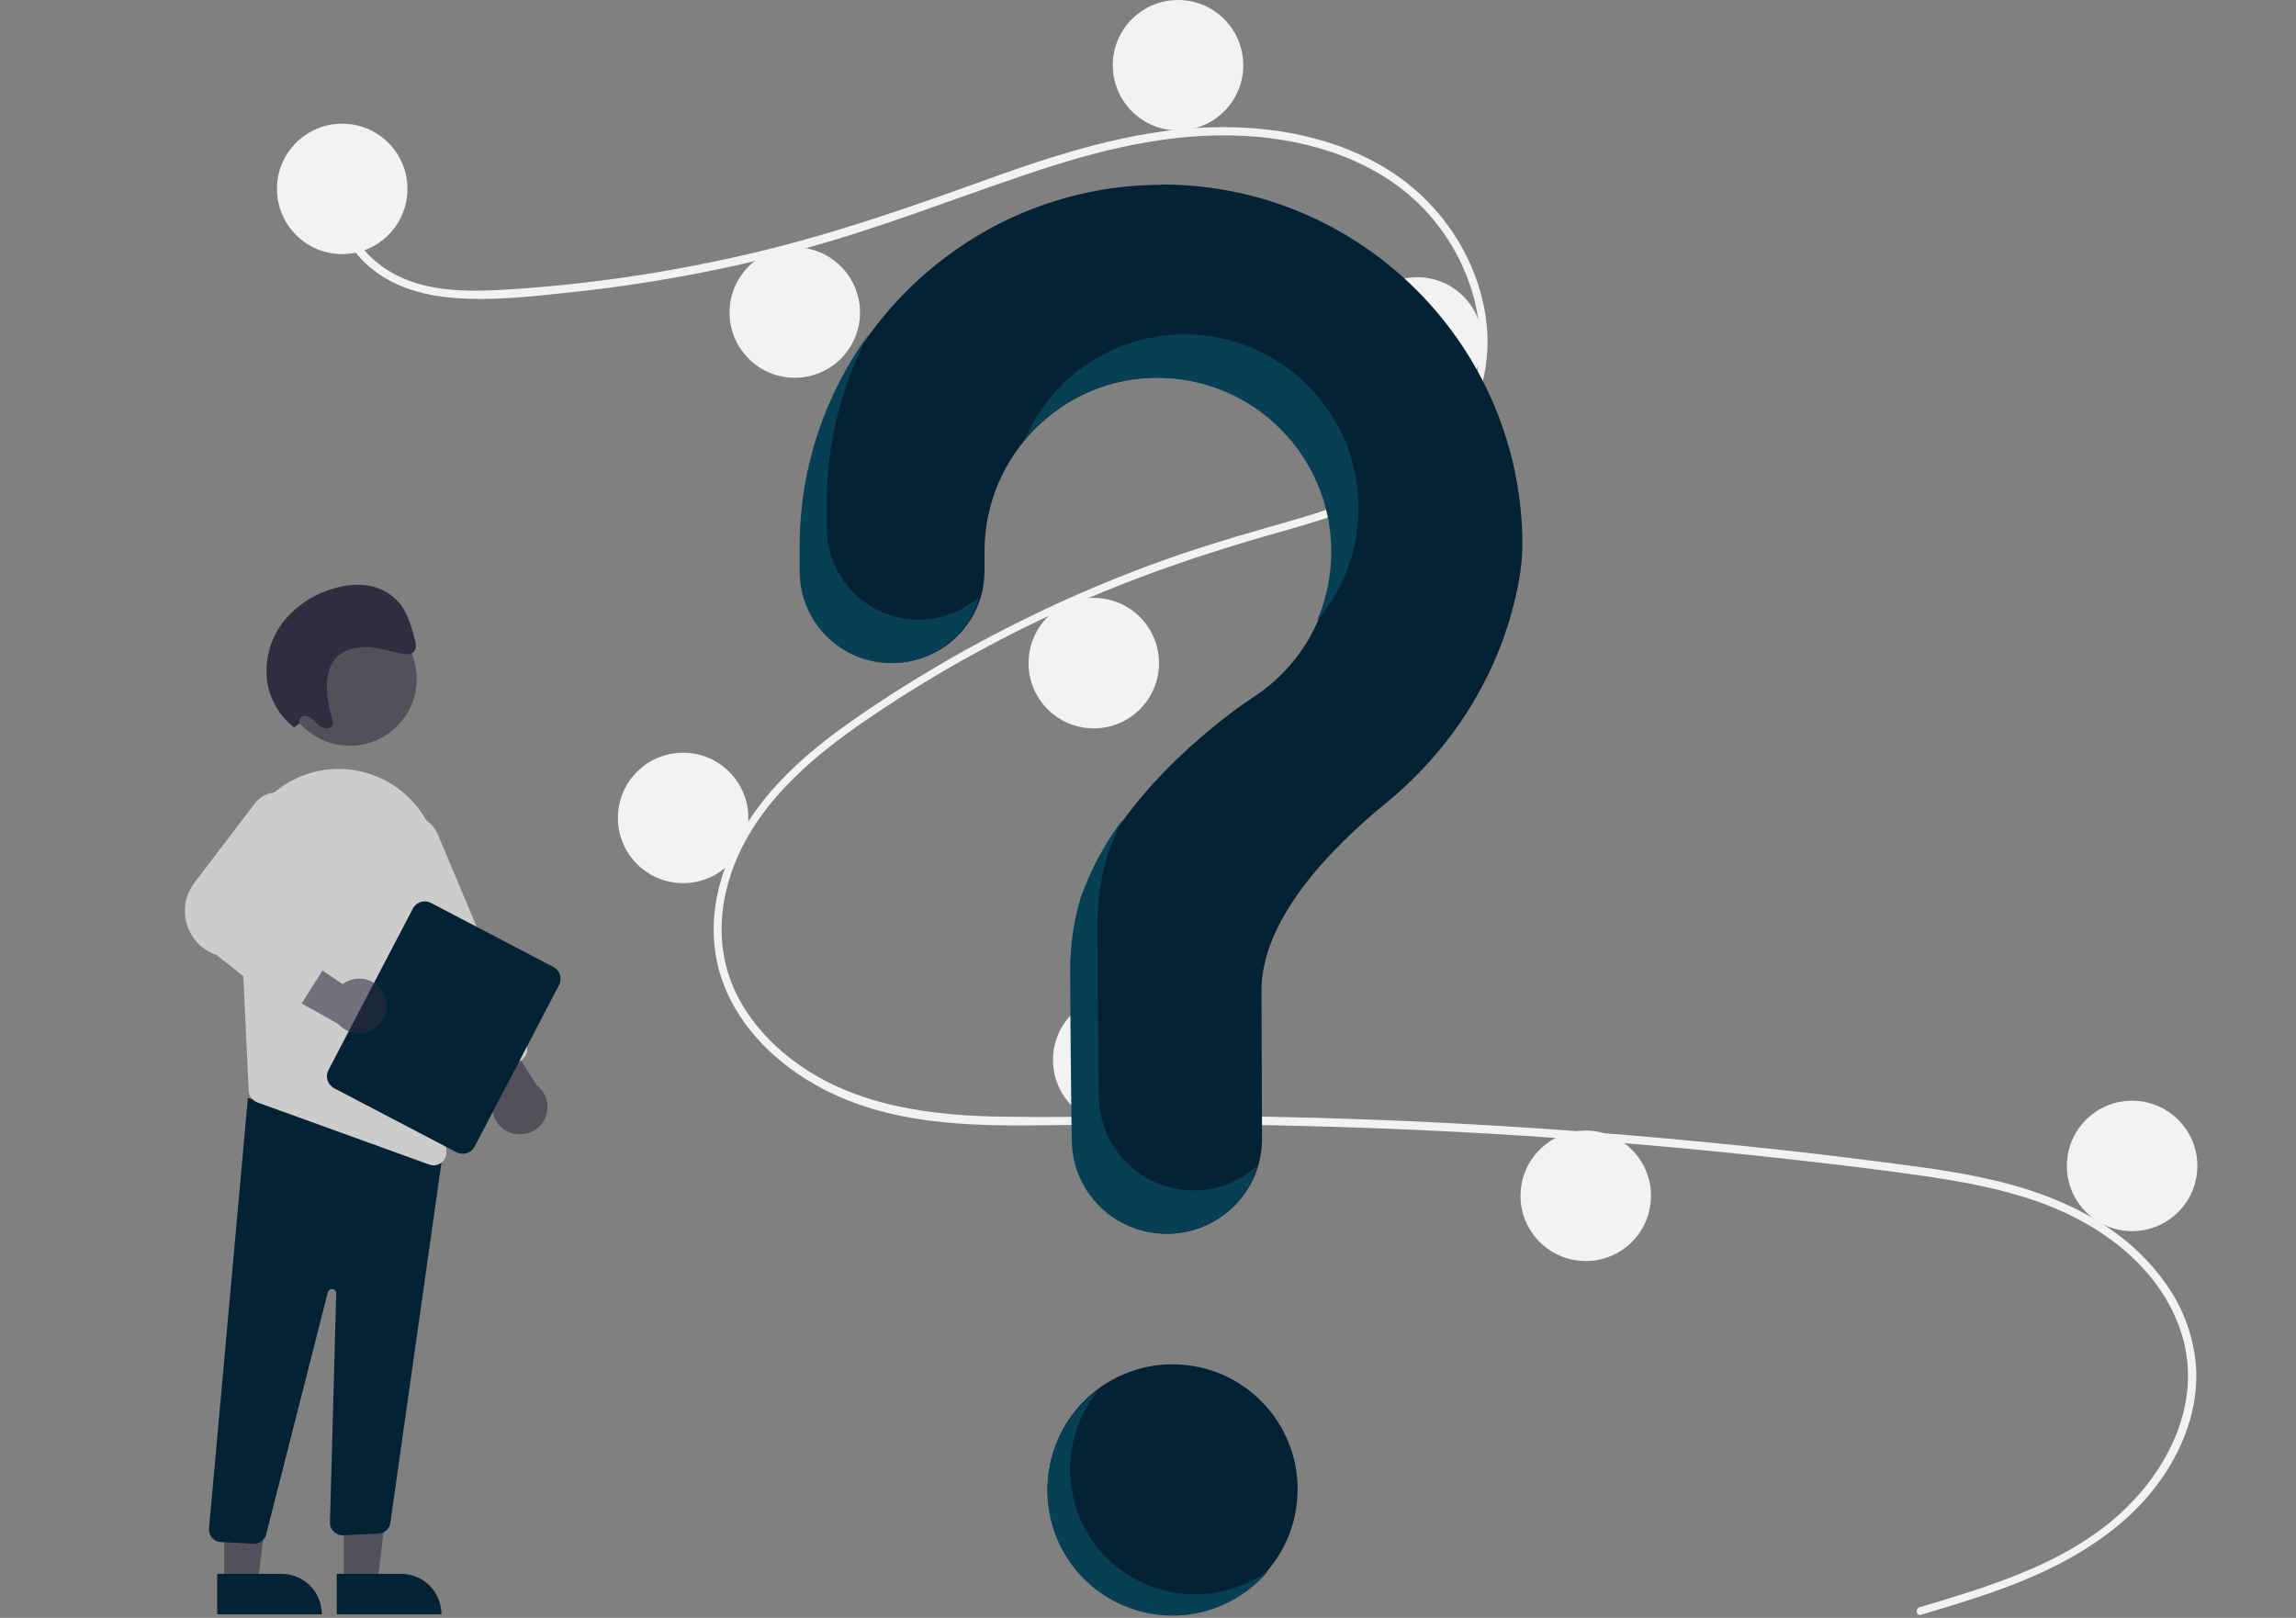 <?xml version="1.0" encoding="utf-8"?>
<!-- Generator: Adobe Illustrator 25.0.1, SVG Export Plug-In . SVG Version: 6.00 Build 0)  -->
<svg version="1.1" id="ef672dd0-2e16-4c9d-8107-606b55e40777"
	 xmlns="http://www.w3.org/2000/svg" xmlns:xlink="http://www.w3.org/1999/xlink" x="0px" y="0px" viewBox="0 0 844.7 595.3"
	 style="enable-background:new 0 0 844.7 595.3;" xml:space="preserve">
<rect x="0" y="0" width="844.7" height="595.3" fill="#808080" stroke="none"/>
<style type="text/css">
	.st0{fill:#032233;}
	.st1{fill:#F2F2F2;}
	.st2{fill:#074054;}
	.st3{opacity:0.58;fill:#2F2E41;}
	.st4{fill:#CCCCCC;}
	.st5{fill:#2F2E41;}
</style>
<circle class="st0" cx="431.4" cy="548" r="46"/>
<path class="st1" d="M706.2,591.4c25.7-7.7,53.1-15.8,73.5-34.2c18.2-16.4,30.6-41.5,23-66.1c-7.5-24.6-30.1-41-53.4-49.1
	c-13.2-4.6-27.1-7.2-40.9-9.2c-15-2.2-30.1-4-45.2-5.7c-61.1-7-122.5-11.3-184-12.8c-30.4-0.8-60.8-0.7-91.2-0.3
	c-27.1,0.4-55.7,0.4-80.9-11.2c-19.6-9-37.3-25.3-42.8-46.7c-6.3-24.8,5.3-50,22-67.9c8.8-9.5,19-17.4,29.6-24.7
	c11.5-7.9,23.4-15.3,35.5-22.2c23.9-13.5,48.9-25.1,74.8-34.5c12.7-4.6,25.7-8.6,38.7-12.3c11-3.1,22.1-6.2,32.7-10.5
	c20.6-8.2,40.2-22.1,45.4-44.9c5-21.6-3.4-45-18.1-61.1c-17-18.6-42.5-26.7-67.1-28c-27.5-1.5-54.4,5.4-80.3,14.2
	c-27.6,9.3-54.6,20-82.8,27.6c-27.9,7.5-56.4,12.8-85.2,15.8c-14.1,1.5-28.6,3.2-42.8,2c-11.9-1-23.7-4.5-32.4-12.9
	c-7.5-7.2-12-17.2-10.4-27.6c0.3-1.9,3.2-1.1,2.9,0.8c-1.9,12.8,6.8,24.5,17.5,30.5c12.3,7,27.4,7,41.1,6.2
	c29.8-1.8,59.4-6.1,88.5-12.8c28.6-6.5,56.2-15.9,83.7-25.8c26.2-9.5,52.9-18.7,80.8-20.8c24.2-1.8,49.8,1.8,70.9,14.4
	c18.6,11.1,32.2,29.7,36.6,51c4.3,20.8-1.6,41.8-17.4,56.3c-16.3,15-38.7,21.5-59.6,27.4c-26.5,7.5-52.3,16.3-77.4,27.7
	c-25.4,11.5-49.8,25.2-72.8,40.9c-22.2,15.2-44.2,34.3-51.2,61.5c-3.3,12.6-2.7,26,2.8,38c4.9,10.6,12.9,19.5,22.3,26.4
	c22.3,16.4,50.5,19.8,77.4,20.1c30.3,0.4,60.6-0.6,90.9-0.1c61.7,1,123.3,4.8,184.8,11.3c15.4,1.6,30.8,3.4,46.2,5.4
	c13.8,1.8,27.7,3.5,41.3,6.7c24.2,5.6,47.7,16.4,62.7,36.9c6.7,8.9,10.8,19.4,11.9,30.4c1.1,11.5-1.8,23.1-7,33.3
	c-11.5,22.7-33.1,37.1-56.1,46.6c-12.3,5.1-25,8.9-37.8,12.7C705.1,594.9,704.4,592,706.2,591.4L706.2,591.4z"/>
<circle class="st1" cx="125.9" cy="69.5" r="24"/>
<circle class="st1" cx="292.4" cy="115" r="24"/>
<circle class="st1" cx="433.4" cy="24" r="24"/>
<circle class="st1" cx="521.4" cy="126" r="24"/>
<circle class="st1" cx="402.4" cy="244" r="24"/>
<ellipse transform="matrix(0.16 -0.987 0.987 0.16 -85.989 500.932)" class="st1" cx="251.4" cy="301" rx="24" ry="24"/>
<circle class="st1" cx="411.4" cy="390" r="24"/>
<circle class="st1" cx="583.4" cy="440" r="24"/>
<circle class="st1" cx="784.4" cy="429" r="24"/>
<path class="st0" d="M426.5,68c-71.9,0.5-130.8,58.9-131.8,130.8c0,0.7,0,5.3,0,11.4c0,18.6,15.1,33.7,33.7,33.7h0
	c18.6,0,33.8-15.1,33.8-33.8c0,0,0,0,0,0c0-4.2,0-7,0-7.2c0-35.3,28.6-64,64-64s64,28.6,64,64c0,21.8-11.1,42.1-29.5,53.9l0,0
	c0,0-48,30.9-62.7,73.3l0,0c-2.6,8.7-3.9,17.7-3.9,26.8c0,3.7,0.2,36.3,0.6,62.8c0.3,19,15.8,34.2,34.8,34.2h0
	c19.2,0,34.8-15.6,34.8-34.8c0-0.1,0-0.1,0-0.2c-0.1-24.2-0.2-52.4-0.2-54.5c0-26,25.1-52,45.8-68.9c23.8-19.5,40.9-46,47.7-76
	c1.5-6.2,2.4-12.5,2.5-18.8c0-73.3-59.4-132.8-132.7-132.8C427.1,68,426.8,68,426.5,68z"/>
<path class="st2" d="M337.9,228L337.9,228c-18.6,0-33.7-15.1-33.7-33.7c0-6.1,0-10.8,0-11.4c0.3-20.9,5.5-41.4,15.4-59.9
	c-16.1,22.1-25,48.6-25.4,75.9c0,0.7,0,5.3,0,11.4c0,18.6,15.1,33.7,33.7,33.7l0,0c15.1,0,28.4-10,32.5-24.6
	C354.3,225,346.2,228,337.9,228z"/>
<path class="st2" d="M428.8,139.1c35.3,1.7,62.6,31.7,60.9,67c-0.4,7.7-2.1,15.3-5.2,22.4c22.9-26.9,19.7-67.3-7.2-90.2
	c-26.9-22.9-67.3-19.7-90.2,7.2c-4.1,4.8-7.5,10.2-10,16C389.8,146.4,409,138.1,428.8,139.1z"/>
<path class="st2" d="M439.1,438L439.1,438c-19,0-34.5-15.2-34.8-34.2c-0.4-26.5-0.6-59.1-0.6-62.8c0-9.1,1.3-18.1,3.9-26.8l0,0
	c1.5-4.4,3.4-8.6,5.5-12.7c-6.6,8.7-11.8,18.4-15.5,28.7l0,0c-2.6,8.7-3.9,17.7-3.9,26.8c0,3.7,0.2,36.3,0.6,62.8
	c0.3,19,15.8,34.2,34.8,34.2l0,0c15.5,0,29.1-10.2,33.4-25C456.1,434.8,447.8,438.1,439.1,438z"/>
<polygon class="st3" points="126.5,582.6 138.8,582.6 144.6,535.3 126.5,535.3 "/>
<path class="st0" d="M162.4,594l-38.5,0l0,0l0-14.9l0,0l23.6,0C155.8,579.1,162.4,585.7,162.4,594L162.4,594L162.4,594z"/>
<polygon class="st3" points="82.5,582.6 94.8,582.6 100.6,535.3 82.5,535.3 "/>
<path class="st0" d="M118.4,594l-38.5,0l0,0l0-14.9l0,0l23.6,0C111.8,579.1,118.4,585.7,118.4,594L118.4,594L118.4,594z"/>
<path class="st0" d="M93.3,568l-12-0.6c-2.6-0.1-4.6-2.3-4.4-4.9c0,0,0,0,0-0.1L91.2,404l65.9,17.8l6.4-1.7l-19.9,140.3
	c-0.3,2.2-2.2,3.8-4.4,3.9l-12.9,0.6c-2.6,0.1-4.8-1.8-4.9-4.4c0-0.1,0-0.3,0-0.4l2.3-84.2c0-0.9-0.7-1.6-1.5-1.6
	c-0.8,0-1.4,0.5-1.6,1.2l-22.6,88.8c-0.4,2.2-2.4,3.7-4.6,3.7C93.4,568,93.3,568,93.3,568z"/>
<circle class="st3" cx="128.7" cy="249.8" r="24.6"/>
<path class="st4" d="M87.8,321.9l2.7,58.3l1,21.2c0.1,1.9,1.3,3.5,3.1,4.2l63.3,22.9c0.5,0.2,1.1,0.3,1.6,0.3c2.6,0,4.7-2.1,4.7-4.6
	c0-0.1,0-0.1,0-0.2l-2.6-104.8c-0.4-17.7-13.3-32.7-30.7-35.7c-0.6-0.1-1.2-0.2-1.9-0.3c-10.6-1.3-21.3,2.1-29.2,9.4
	C91.7,300.2,87.3,310.9,87.8,321.9L87.8,321.9z"/>
<path class="st3" d="M188.2,416.9c-5.3-1.6-8.3-7.3-6.6-12.6c0.3-0.9,0.7-1.8,1.3-2.6l-21.5-28.6l18.5-1.1l17.6,27.3
	c4.4,3.4,5.2,9.8,1.8,14.2C196.7,416.8,192.2,418.2,188.2,416.9z"/>
<path class="st4" d="M173.1,396.5c-1.1-0.5-2.1-1.4-2.5-2.5l-32.4-77.1c-2.7-6.3,0.3-13.7,6.7-16.3c6.3-2.7,13.7,0.3,16.3,6.7
	c0,0,0,0,0,0l32.4,77.1c1,2.4-0.1,5.1-2.5,6.1l-14.4,6C175.5,396.9,174.2,397,173.1,396.5L173.1,396.5z"/>
<path class="st0" d="M120.8,393.8l31.1-59.5c1.2-2.4,4.2-3.3,6.6-2.1l45.1,23.6c2.4,1.2,3.3,4.2,2.1,6.6l-31.1,59.5
	c-1.2,2.4-4.2,3.3-6.6,2.1l-45.1-23.6C120.5,399.1,119.6,396.1,120.8,393.8z"/>
<path class="st3" d="M141.7,366.6c-2-5.2-7.8-7.8-13-5.9c-0.9,0.3-1.8,0.8-2.6,1.4l-29.8-19.8l-0.1,18.6l28.3,15.9
	c3.7,4.2,10.1,4.6,14.3,1C142.1,375,143.2,370.5,141.7,366.6L141.7,366.6z"/>
<path class="st4" d="M104,370.7l-24.3-19.3c-9-3-13.8-12.7-10.8-21.7c0.7-2,1.7-3.8,3-5.4l22.1-29c3.5-4.3,9.9-5,14.2-1.4
	c3.5,2.8,4.6,7.6,2.9,11.7l-17.5,28.6l25.7,12.2c2.3,1.1,3.3,3.9,2.2,6.2c-0.1,0.2-0.2,0.3-0.3,0.5l-10.4,16.4
	c-0.7,1.1-1.9,1.9-3.2,2.1c0,0-0.1,0-0.1,0C106.4,371.9,105.1,371.6,104,370.7z"/>
<path class="st5" d="M110.2,266.2c-0.4-1.1,0.2-2.3,1.3-2.7c0.2-0.1,0.3-0.1,0.5-0.1c1.3,0.1,2.6,0.7,3.5,1.7c0.9,1,1.9,1.9,3.1,2.6
	c1.2,0.6,2.8,0.5,3.5-0.6c0.6-1.1,0.2-2.5-0.2-3.8c-1-3.2-1.5-6.5-1.6-9.8c-0.1-3.7,0.4-7.6,2.5-10.4c2.6-3.7,7.4-5.1,11.8-5
	s8.9,1.5,13.3,2.4c1.5,0.3,3.3,0.5,4.4-0.7c1.1-1.3,0.7-3.3,0.2-5c-1.2-4.4-2.5-9-5.3-12.6c-3-3.7-7.3-6.1-12.1-6.8
	c-4.5-0.6-9.2,0-13.5,1.5c-7,2.2-13.2,6.5-17.7,12.3c-4.6,6.2-6.6,13.9-5.6,21.6c1,6.7,4.6,12.7,9.9,16.9L110.2,266.2z"/>
<path class="st2" d="M421.3,582.8c-23.3-10.1-33.9-37.2-23.8-60.5c1.7-3.9,4-7.6,6.7-11c-20.5,15-25,43.8-10,64.3
	c15,20.5,43.8,25,64.3,10c3.1-2.3,5.9-4.9,8.3-7.8C453.6,587.4,436.2,589.3,421.3,582.8z"/>
</svg>

